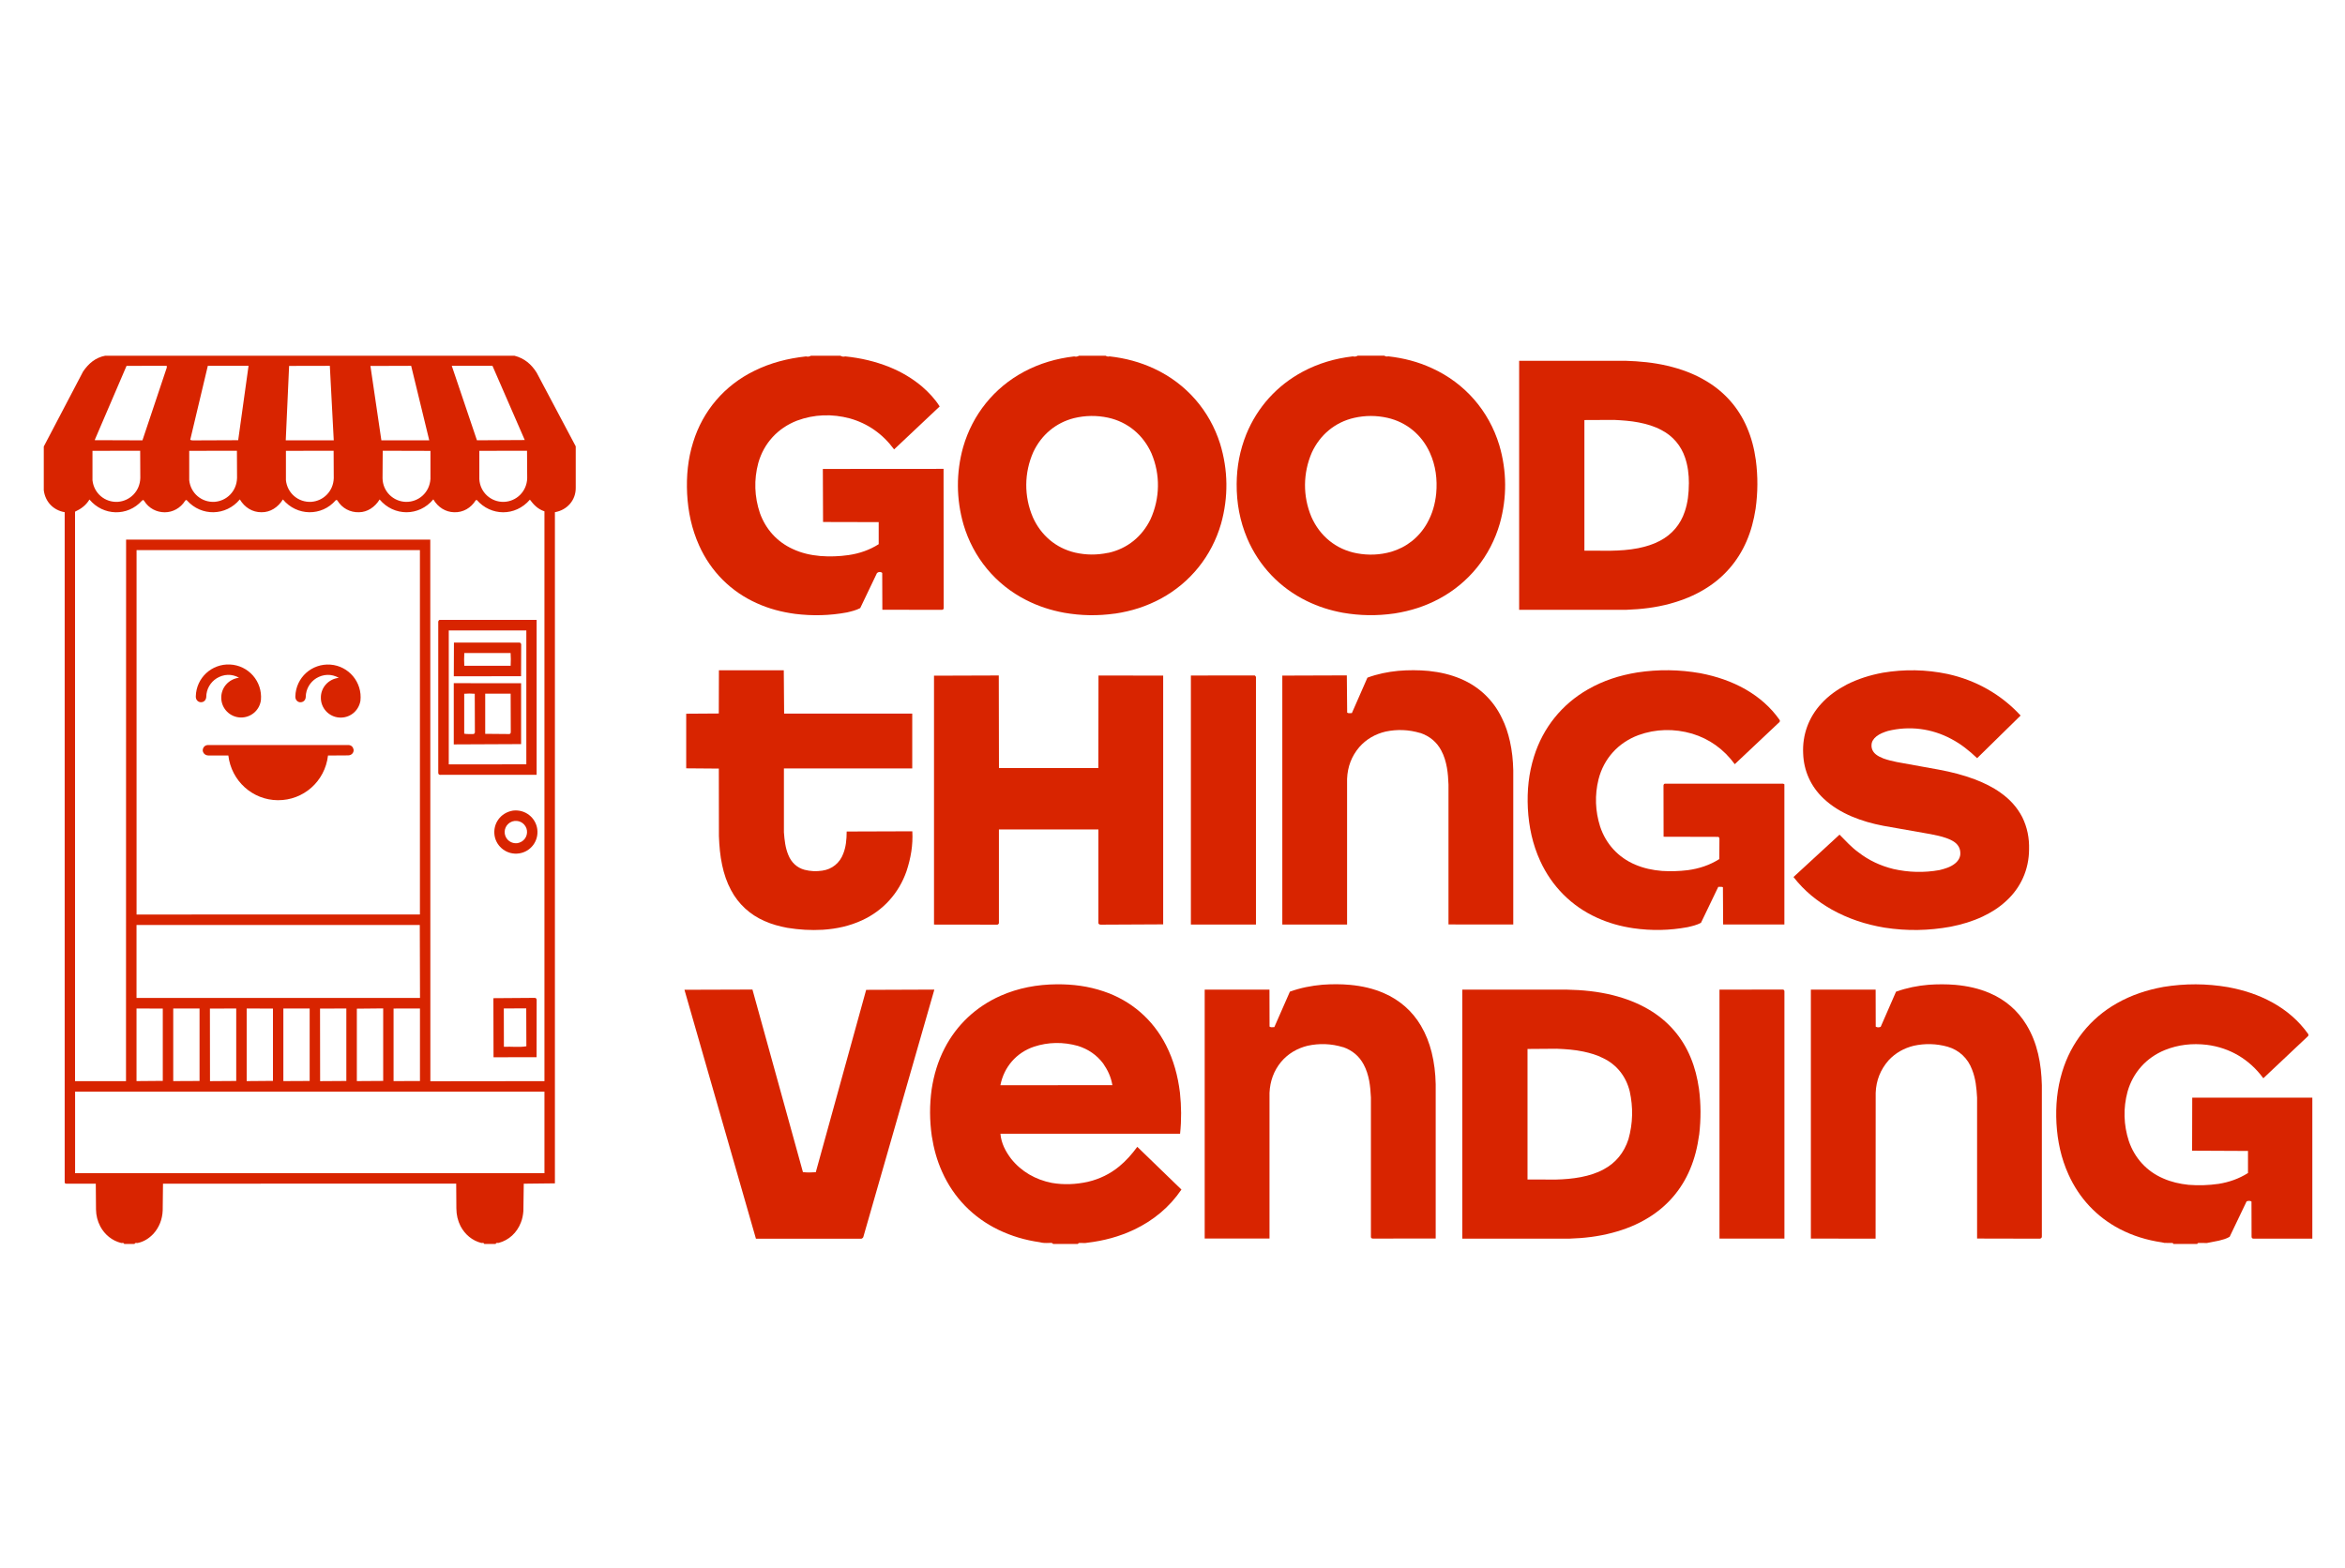 <svg viewBox="0 0 538.34 360" xmlns="http://www.w3.org/2000/svg" data-name="Layer 1" id="Layer_1">
  <defs>
    <style>
      .cls-1 {
        fill: #d82400;
      }
    </style>
  </defs>
  <g id="oZy12x">
    <g>
      <path d="M113.79,285.63h-2.64c0-.26-.35-.25-.64-.22-2.11-.54-3.77-1.95-4.78-3.86-.64-1.26-.95-2.6-.96-4.05l-.04-5.71H37.42s-.07,6.15-.07,6.15c-.08,2.03-.8,3.89-2.14,5.37-1,1.05-2.19,1.82-3.64,2.11-.3-.04-.66-.05-.66.21h-2.42c0-.26-.35-.25-.64-.21-2.12-.53-3.81-1.91-4.83-3.82-.63-1.21-.96-2.49-.98-3.88l-.05-5.92h-6.71c-.31,0-.47-.08-.43-.52V117.61c-2.65-.45-4.48-2.44-4.8-5.04v-10.04s9.03-17.23,9.03-17.23c1.27-1.85,2.84-3.2,5.08-3.62h93.93c2.26.57,3.89,1.94,5.11,3.89l8.97,16.92v9.52c.03,2.81-1.93,5.1-4.78,5.6v154.11s-7.15.08-7.15.08l-.09,6.32c-.08.92-.24,1.79-.59,2.64-.89,2.29-2.72,4.02-5.11,4.64-.29-.03-.64-.04-.64.22ZM38.28,84.43c.05-.3.06-.42-.13-.44l-9.1.02-7.32,17.06,10.97.04,5.58-16.68ZM54.68,101.08l2.38-17.08h-9.35s-4.04,16.99-4.04,16.99c.39.2.71.09,1.09.13l9.92-.04ZM76.62,101.1l-.9-17.1-9.35.02-.77,17.08h11.02ZM98.54,101.09l-4.15-17.09-9.35.03,2.51,17.07h10.99ZM120.47,101.04l-7.42-17.05h-9.34s5.78,17.11,5.78,17.11l10.98-.06ZM32.21,109.72l-.03-6.22-10.95.02v6.75c.32,3.02,2.89,5.14,5.82,4.96,2.78-.2,5.1-2.44,5.16-5.51ZM54.42,109.72l-.03-6.22-10.95.02v6.74c.32,3.02,2.88,5.14,5.82,4.97,2.78-.2,5.09-2.43,5.16-5.51ZM76.62,109.81l-.03-6.31-10.95.02v6.74c.32,3.02,2.88,5.14,5.82,4.97,2.79-.19,5.07-2.45,5.16-5.42ZM98.82,109.95v-6.42s-10.96-.03-10.96-.03l-.04,6.32c.05,3.03,2.47,5.36,5.4,5.42,2.89.03,5.41-2.14,5.6-5.29ZM121.03,109.81l-.04-6.31-10.95.02v6.51c.17,3.03,2.67,5.27,5.61,5.21,2.89-.08,5.29-2.38,5.38-5.43ZM121.65,114.73c-3.37,3.93-8.99,3.77-12.18.08-.09-.01-.16.02-.26.07-1.1,1.77-2.91,2.82-4.96,2.74-1.91-.04-3.7-1.1-4.77-2.96-3.27,3.95-9.05,3.94-12.33.03-1.09,1.77-2.82,2.91-4.72,2.93-2.06.07-3.91-.93-4.98-2.7-.11-.13-.21-.14-.37-.06-3.23,3.75-8.94,3.67-12.13-.18-1.13,1.82-2.9,2.97-4.92,2.94-2.04.02-3.86-1.07-4.97-2.95-3.19,3.85-8.85,3.94-12.14.23-.17-.17-.29-.07-.43.1-1.05,1.67-2.81,2.63-4.67,2.63-1.89,0-3.66-.92-4.7-2.58-.11-.14-.19-.27-.3-.24-.08.03-.15.09-.26.18-3.25,3.63-8.86,3.5-12.02-.29-.81,1.33-1.94,2.16-3.31,2.79v130.76s11.7,0,11.7,0l.02-124.35h69.83s.02,124.38.02,124.38l26.19-.03V117.41c-1.53-.51-2.47-1.51-3.34-2.68ZM96.4,209.98v-83.67s-65.05,0-65.05,0v83.68s65.05-.01,65.05-.01ZM96.42,229.14l-.05-16.75H31.34s0,16.76,0,16.76h65.08ZM37.37,248.19v-16.6s-6.03-.02-6.03-.02v16.67s6.03-.05,6.03-.05ZM45.81,248.22v-16.65s-6.04,0-6.04,0v16.67s6.04-.03,6.04-.03ZM54.23,248.21v-16.64s-6.04.02-6.04.02l.02,16.66,6.02-.04ZM62.66,248.19v-16.6s-6.03-.02-6.03-.02v16.67s6.03-.05,6.03-.05ZM71.09,248.22v-16.65s-6.04,0-6.04,0v16.67s6.04-.03,6.04-.03ZM79.51,248.21v-16.64s-6.04.02-6.04.02l.02,16.66,6.02-.04ZM87.97,248.21v-16.66s-6.05.06-6.05.06v16.63s6.05-.04,6.05-.04ZM96.41,248.22v-16.65s-6.06.01-6.06.01v16.66s6.06-.02,6.06-.02ZM124.99,269.38v-18.71s-107.75,0-107.75,0v18.71s107.75,0,107.75,0Z" class="cls-1"></path>
      <path d="M247.46,285.63h-5.72c-.19-.35-.54-.21-.87-.23-.77.03-1.47.04-2.2-.17-3.34-.48-6.42-1.38-9.45-2.84-5.81-2.8-10.32-7.43-12.94-13.32-1.2-2.67-1.92-5.33-2.37-8.21-.51-3.6-.53-7.15-.03-10.75.51-3.31,1.42-6.39,2.96-9.38,2.79-5.43,7.24-9.58,12.83-12.07,4.12-1.82,8.43-2.61,12.96-2.65,3.71-.02,7.2.43,10.7,1.61,6.3,2.1,11.34,6.45,14.35,12.37,1.76,3.45,2.72,7.04,3.2,10.91.33,3.14.37,6.2.03,9.43h-41.24c.18,2.17,1.16,4.03,2.45,5.74,2.35,2.95,5.62,4.81,9.33,5.54,2.77.48,5.51.36,8.27-.24,2.7-.64,5.11-1.8,7.23-3.55,1.58-1.3,2.86-2.76,4.14-4.49l10.13,9.81c-2.74,4.05-6.45,7.1-10.83,9.19-3.44,1.63-6.98,2.57-10.75,3.02-.58.14-1.14.02-1.75.05-.24,0-.39.08-.42.23ZM255.37,249.17c-.36-2.07-1.13-3.52-2.12-4.98-1.47-1.95-3.43-3.29-5.79-4.03-3.36-.94-6.81-.91-10.12.19-4,1.36-6.86,4.63-7.68,8.84l25.71-.02Z" class="cls-1"></path>
      <path d="M530.84,252.06v32.36h-13.41c-.37.03-.58-.18-.54-.54l-.02-7.99c-.35-.21-.72-.18-1.12-.03l-3.89,8.13c-.79.47-1.61.67-2.48.89l-2.74.54-1.96-.02c-.16.05-.26.11-.22.23h-5.5c-.04-.14-.18-.23-.42-.23h-1.13c-.39.03-.73-.02-1.1-.13-3.45-.51-6.64-1.48-9.72-3.08-5.26-2.76-9.29-7.08-11.73-12.51-1.69-3.74-2.52-7.61-2.76-11.73-.21-4.07.14-7.95,1.32-11.84,2.03-6.72,6.41-12.25,12.5-15.71,3.39-1.93,6.93-3.09,10.77-3.79,4.94-.8,9.84-.79,14.8.06,3.64.68,6.96,1.75,10.17,3.51,3.28,1.81,6.06,4.2,8.23,7.25.08.15.09.27,0,.45l-10.3,9.71c-3.19-4.36-7.73-7.02-12.97-7.68-3.34-.39-6.55-.04-9.63,1.2-4.24,1.73-7.32,5.14-8.57,9.55-1.02,3.78-.91,7.64.3,11.37,1.34,3.9,4.1,6.93,7.87,8.55,1.87.83,3.79,1.26,5.84,1.48,2.32.18,4.57.11,6.88-.22,2.43-.39,4.67-1.17,6.76-2.49v-5.07s-12.83-.06-12.83-.06l.03-12.17h27.56Z" class="cls-1"></path>
      <path d="M188.95,119.86l-.05-12.18,27.71-.02.03,31.79c.03.36-.06.55-.4.58l-13.68-.02-.03-8.45c-.32-.31-.86-.29-1.2.02l-3.85,8.05c-.97.51-1.94.73-3.02.99-3.98.74-7.93.83-11.92.34-3.09-.42-5.95-1.16-8.8-2.45-5.95-2.66-10.57-7.3-13.24-13.25-1.71-3.81-2.54-7.74-2.76-11.93-.19-4.05.18-7.91,1.38-11.77,2.23-7.26,7.23-13.08,14.05-16.41,3.75-1.85,7.67-2.85,11.86-3.31.42.11.78.06,1.13-.16h6.76c.35.22.72.26,1.14.16,3.52.36,6.84,1.13,10.1,2.43,2.79,1.14,5.29,2.6,7.57,4.54,1.52,1.34,2.87,2.74,3.99,4.52l-10.46,9.86c-2.62-3.55-6.04-5.95-10.15-7.11-4.07-1.09-8.21-.96-12.15.51-4.4,1.71-7.6,5.17-8.88,9.72-1.03,3.84-.89,7.74.37,11.5,1.33,3.7,3.93,6.59,7.49,8.23,2.03.96,4.13,1.43,6.36,1.63,2.19.17,4.32.1,6.49-.21,2.48-.36,4.8-1.15,6.93-2.5v-5.07s-12.76-.03-12.76-.03Z" class="cls-1"></path>
      <path d="M409.09,179.93c.27,0,.39.05.55.15v32.2s-14.06,0-14.06,0l-.05-8.57c-.31-.12-.61-.06-1.07-.07l-3.97,8.26c-1,.52-1.98.74-3.06.99-4.14.77-8.26.85-12.46.25-2.97-.44-5.65-1.19-8.36-2.42-5.83-2.64-10.35-7.19-13.02-13.02-1.76-3.84-2.61-7.83-2.84-12.07-.2-4.12.19-8.03,1.42-11.94,2.06-6.59,6.39-11.98,12.38-15.4,3.55-2.03,7.25-3.22,11.3-3.88,4.87-.74,9.64-.68,14.49.17,3.72.72,7.13,1.86,10.39,3.71,3.1,1.79,5.73,4.06,7.79,6.98.12.18.12.33,0,.52l-10.27,9.68c-2.53-3.45-5.83-5.81-9.8-7.01-4.1-1.19-8.33-1.11-12.32.34-4.62,1.72-7.95,5.38-9.16,10.16-.89,3.61-.76,7.27.37,10.83,1.33,4.01,4.18,7.11,8.06,8.75,1.97.84,3.98,1.26,6.11,1.44,2,.13,3.94.07,5.94-.17,2.6-.35,5.02-1.14,7.25-2.55l.03-4.58c0-.31-.1-.58-.45-.52l-12.37-.03-.02-11.77c.03-.31.18-.46.54-.41h26.64Z" class="cls-1"></path>
      <path d="M403.03,116.84c-.42,2.68-1.05,5.07-2.09,7.47-1.97,4.55-5.19,8.27-9.42,10.86-2.58,1.6-5.26,2.66-8.2,3.47-3.29.88-6.47,1.25-9.92,1.38h-24.65s0-57.18,0-57.18h24.36c3.31.11,6.42.39,9.63,1.14,3.21.75,6.17,1.84,9,3.54,4.18,2.5,7.37,6.1,9.29,10.58,1.07,2.46,1.69,4.93,2.06,7.59.48,3.71.47,7.35-.06,11.15ZM387.72,111.02c0-2.13-.24-4.03-.87-5.91-.93-2.79-2.81-5-5.41-6.35-1.66-.89-3.4-1.4-5.25-1.76-1.86-.36-3.7-.48-5.63-.58l-6.83.03v29.99s5.95.02,5.95.02c2.19-.04,4.28-.17,6.41-.59,1.75-.36,3.39-.85,4.96-1.68,2.75-1.43,4.75-3.76,5.72-6.72.7-2.06.93-4.14.94-6.45Z" class="cls-1"></path>
      <path d="M390.07,260.57c-.39,2.83-1.01,5.37-2.09,7.93-1.97,4.68-5.25,8.48-9.58,11.12-2.6,1.6-5.31,2.67-8.25,3.45-3.28.87-6.47,1.24-9.94,1.35h-24.51s0-57.18,0-57.18h24c3.63.07,7.05.41,10.55,1.27,2.92.74,5.62,1.75,8.21,3.27,4.4,2.56,7.74,6.36,9.67,11.07.97,2.33,1.53,4.64,1.9,7.15.46,3.51.47,6.96.05,10.57ZM373.84,261.59c1.04-3.68,1.09-7.35.3-10.97-.83-3.41-2.96-6.16-6.13-7.66-1.42-.72-2.89-1.15-4.47-1.49-2.05-.44-4.06-.57-6.17-.66l-6.7.05v29.97s6.49.02,6.49.02c1.98-.05,3.87-.2,5.79-.57,1.84-.36,3.59-.89,5.23-1.79,2.75-1.47,4.66-3.82,5.66-6.9Z" class="cls-1"></path>
      <path d="M255.95,140.89c-4.01.56-7.8.48-11.64-.19-3.09-.57-5.93-1.49-8.74-2.92-7.04-3.57-12.14-9.77-14.38-17.34-1.68-5.86-1.72-11.9-.08-17.78,2.16-7.49,7.12-13.65,13.98-17.31,3.61-1.92,7.41-3.03,11.49-3.51.41.1.78.06,1.13-.16h6.1c.28.17.57.25.91.15,3.65.41,7.04,1.31,10.35,2.87,7.25,3.41,12.61,9.54,15.03,17.19,1.85,6.03,1.92,12.28.22,18.36-2.15,7.42-7.03,13.52-13.81,17.2-3.32,1.78-6.71,2.88-10.55,3.45ZM254.43,126.95c4.39-.97,7.76-3.76,9.69-7.71,2.19-4.82,2.29-10.27.22-15.14-1.89-4.24-5.46-7.22-9.98-8.2-2.61-.55-5.19-.52-7.8.11-4.18,1.06-7.46,3.83-9.32,7.73-2.15,4.81-2.19,10.24-.11,15.07,1.85,4.11,5.27,7.03,9.65,8.07,2.52.57,4.98.61,7.64.05Z" class="cls-1"></path>
      <path d="M320.13,140.86c-4.09.59-7.94.51-11.84-.16-2.93-.54-5.62-1.39-8.3-2.7-6.18-3.02-10.95-8.02-13.66-14.35-1.7-4.01-2.46-8.15-2.43-12.52.02-4,.74-7.75,2.22-11.44,2.54-6.2,7.04-11.18,12.94-14.34,3.61-1.93,7.41-3.04,11.5-3.52.41.1.78.06,1.13-.16h6.1c.28.17.57.25.91.15,3.54.4,6.83,1.24,10.05,2.73,7.51,3.42,13.04,9.75,15.44,17.66,1.75,5.93,1.79,12.06.12,18.01-2.16,7.48-7.1,13.62-13.96,17.29-3.21,1.71-6.49,2.76-10.21,3.35ZM327.59,120.19c1.25-2.2,1.87-4.45,2.12-6.88.29-3.25-.11-6.41-1.46-9.37-1.85-4.09-5.34-7-9.73-8-2.56-.57-5.07-.57-7.62,0-4.38.99-7.85,3.87-9.74,7.96-2.05,4.73-2.1,10.02-.11,14.77,1.94,4.43,5.71,7.51,10.45,8.38,2.66.49,5.27.39,7.88-.35,3.5-1.04,6.36-3.27,8.21-6.51Z" class="cls-1"></path>
      <path d="M432.61,213c-4.38-.74-8.28-2.04-12.06-4.13-3.38-1.92-6.32-4.27-8.82-7.49l10.57-9.73c1.44,1.45,2.7,2.87,4.33,4.05,2.41,1.87,5.08,3.11,8.05,3.84,3.5.79,7.03.88,10.55.25,1.29-.32,2.51-.67,3.54-1.48.8-.62,1.31-1.5,1.26-2.44,0-.96-.44-1.85-1.27-2.46-.61-.45-1.29-.74-2.02-1-1.17-.41-2.33-.64-3.55-.88l-10.83-1.91c-2.55-.49-4.91-1.15-7.27-2.15-2.4-1.03-4.55-2.32-6.45-4.11-2.91-2.73-4.55-6.34-4.69-10.33-.21-4.29,1.26-8.33,4.18-11.48,1.67-1.83,3.61-3.19,5.8-4.35,2.65-1.34,5.36-2.18,8.29-2.73,4.98-.83,9.92-.75,14.89.29,6.47,1.42,12.24,4.64,16.76,9.54l-9.98,9.79c-1.85-1.76-3.71-3.25-5.96-4.43-4.49-2.4-9.6-3.04-14.53-1.82-.98.31-1.87.64-2.65,1.26-.65.52-1.09,1.21-1.1,1.93-.07.86.31,1.65,1.02,2.21.51.4,1.08.67,1.71.92,1.02.37,2.02.6,3.08.82l9.67,1.75c2.88.54,5.6,1.23,8.33,2.26,2.07.81,3.99,1.73,5.79,3.02,2.11,1.48,3.81,3.32,5,5.62,1.15,2.34,1.64,4.82,1.56,7.46-.03,4.55-1.88,8.71-5.22,11.76-1.63,1.53-3.43,2.65-5.44,3.61-2.37,1.11-4.77,1.82-7.34,2.33-5.03.91-10,1.02-15.19.21Z" class="cls-1"></path>
      <path d="M267.04,212.25l-14.3.07c-.26-.02-.45-.03-.58-.31v-21.55s-22.84,0-22.84,0v21.55c-.08.18-.17.25-.34.31l-14.56-.02v-57.15s14.87-.05,14.87-.05l.04,21.26h22.82s.03-21.25.03-21.25l14.85.02v57.14Z" class="cls-1"></path>
      <path d="M326.07,168.32c-2.68-.8-5.34-.89-7.97-.34-2.37.56-4.44,1.74-6.04,3.56-1.77,2.07-2.7,4.51-2.81,7.31v33.44s-14.87,0-14.87,0v-57.16s14.81-.05,14.81-.05l.08,8.56c.33.2.65.1,1.08.1l3.57-8.14c2.34-.86,4.63-1.32,7.05-1.56,2.37-.2,4.67-.2,7.03.02,2.58.28,5,.81,7.4,1.84,4.17,1.77,7.43,4.88,9.38,8.96.87,1.73,1.43,3.49,1.86,5.38.49,2.22.7,4.29.76,6.62v35.42s-14.87-.01-14.87-.01v-32.12c-.06-1.39-.13-2.58-.36-3.87-.25-1.4-.64-2.73-1.31-3.97-1.01-1.91-2.64-3.27-4.79-4.01Z" class="cls-1"></path>
      <path d="M433.58,243.45c-1.89,2.15-2.87,4.63-2.98,7.48l-.02,33.49-14.86-.02v-57.16s14.87,0,14.87,0l.02,8.5c.37.22.76.18,1.14.04l3.52-8.07c2.5-.89,4.93-1.37,7.49-1.59,2.07-.14,4.08-.15,6.14.02,2.78.26,5.42.82,7.98,1.94,3.48,1.51,6.31,3.94,8.29,7.17,1.29,2.11,2.15,4.33,2.72,6.73.56,2.4.79,4.66.86,7.2v34.66c.03.54-.37.62-.8.58l-14.07-.03v-32.35c-.13-2.29-.33-4.35-1.14-6.41-.96-2.61-2.97-4.52-5.64-5.29-2.55-.71-5.16-.78-7.75-.22-2.22.55-4.16,1.61-5.77,3.33Z" class="cls-1"></path>
      <path d="M308.35,240.46c-2.74-.84-5.46-.92-8.16-.34-2.42.6-4.51,1.83-6.1,3.72-1.67,2.04-2.52,4.39-2.65,7.09v33.46s-14.88,0-14.88,0v-57.16s14.87,0,14.87,0l.02,8.5c.33.22.65.13,1.1.11l3.57-8.14c2.49-.89,4.92-1.36,7.48-1.59,2.12-.15,4.19-.16,6.32.03,2.73.26,5.3.82,7.81,1.92,3.58,1.56,6.47,4.08,8.46,7.44,1.14,1.94,1.92,3.94,2.47,6.12.6,2.44.87,4.74.93,7.32v35.44s-14.41.02-14.41.02c-.26-.03-.44-.08-.46-.37v-32.01c-.07-1.37-.16-2.54-.39-3.83-.26-1.33-.64-2.6-1.29-3.79-1-1.88-2.58-3.22-4.69-3.96Z" class="cls-1"></path>
      <path d="M209.44,190.88c.18,3.17-.35,6.19-1.34,9.18-1.76,5.04-5.34,9.01-10.19,11.25-2.88,1.33-5.85,1.97-9.01,2.18-2.74.16-5.42,0-8.13-.44-1.84-.35-3.56-.8-5.27-1.57-3.33-1.45-5.98-3.89-7.68-7.09-.97-1.81-1.6-3.69-2.03-5.71-.48-2.22-.66-4.37-.75-6.68l-.02-15.52-7.49-.06v-12.54s7.48-.05,7.48-.05l.03-9.92h14.89s.08,9.94.08,9.94h29.41s0,12.59,0,12.59h-29.46s0,14.66,0,14.66c.14,1.84.32,3.55,1.01,5.21.68,1.7,1.97,2.94,3.73,3.41,1.32.34,2.67.41,4.04.2,2.28-.31,4.05-1.77,4.84-3.9.62-1.57.77-3.15.79-5.09l15.05-.05Z" class="cls-1"></path>
      <path d="M198.84,227.29l15.66-.06-16.24,56.57c-.07.36-.17.48-.5.63h-24.22s-16.41-57.16-16.41-57.16l15.61-.05,11.59,41.92c1.06.12,1.89.08,2.95.02l11.56-41.86Z" class="cls-1"></path>
      <path d="M409.65,227.88v56.52s-14.91,0-14.91,0v-57.16s14.51-.02,14.51-.02c.36.02.43.24.4.66Z" class="cls-1"></path>
      <path d="M288.33,155.79v56.5s-14.94,0-14.94,0v-57.18s14.67-.01,14.67-.01c.24.18.31.32.27.7Z" class="cls-1"></path>
      <path d="M75.3,173.48c-.7,5.98-5.67,10.3-11.51,10.26-5.81-.03-10.68-4.42-11.37-10.27h-4.59c-.72-.01-1.22-.52-1.29-1.13,0-.67.46-1.3,1.32-1.27h32.05c.79-.01,1.18.53,1.27,1.08.06.7-.47,1.28-1.24,1.3l-4.65.03Z" class="cls-1"></path>
      <path d="M54.91,155.63c-1.73-.98-3.59-.84-5.17.12-1.41.88-2.39,2.48-2.39,4.31-.06.69-.54,1.18-1.18,1.18-.66.03-1.25-.52-1.22-1.33.1-4.3,3.68-7.52,7.83-7.33,4.22.19,7.5,3.84,7.12,8.16-.32,2.45-2.4,4.09-4.71,4.01-2.38-.09-4.27-1.98-4.39-4.31-.14-2.47,1.65-4.52,4.1-4.83Z" class="cls-1"></path>
      <path d="M77.77,155.63c-1.72-.96-3.58-.85-5.17.11-1.38.86-2.38,2.43-2.41,4.26-.02.71-.49,1.22-1.16,1.25-.66.05-1.26-.52-1.23-1.33.12-4.37,3.8-7.62,8.06-7.31,4.18.31,7.37,4.04,6.88,8.33-.44,2.43-2.56,4.01-4.9,3.82-2.35-.19-4.18-2.15-4.18-4.51-.04-2.38,1.74-4.33,4.12-4.61Z" class="cls-1"></path>
      <path d="M101.2,177.93c-.43,0-.57-.15-.59-.47v-34.44c-.03-.34.02-.51.28-.68h22.3s0,35.57,0,35.57h-21.99ZM120.83,175.5v-30.74s-17.81,0-17.81,0v30.76s17.81-.02,17.81-.02Z" class="cls-1"></path>
      <path d="M123.2,229.53l-.02,13.22-9.88.02-.03-13.57,9.52-.07c.2.03.36.11.41.4ZM120.84,240.24l-.03-8.7-5.15.02.02,8.8c1.86-.08,3.5.17,5.16-.12Z" class="cls-1"></path>
      <path d="M117.75,186.13c2.87-.35,5.24,1.67,5.59,4.25.37,2.77-1.54,5.2-4.18,5.58-2.72.4-5.19-1.47-5.62-4.08-.43-2.73,1.35-5.28,4.22-5.75ZM117.6,188.62c-1.43.51-2.07,2.02-1.59,3.32.49,1.35,1.99,1.98,3.19,1.56,1.48-.49,2.09-2.01,1.66-3.28-.49-1.35-1.88-2.03-3.26-1.6Z" class="cls-1"></path>
      <path d="M119.64,170.86l-15.47.07v-14.06s15.46.01,15.46.01v13.98ZM109.02,167.93l-.03-8.63c-.86-.07-1.58-.07-2.42,0v9.17c.7.13,1.28.05,1.96.08.34.04.54-.18.5-.62ZM117.26,167.94l-.03-8.66h-5.84s0,9.22,0,9.22l5.5.05c.29-.01.39-.22.37-.61Z" class="cls-1"></path>
      <path d="M119.65,147.93l-.03,7.34-15.44.02.03-7.74h14.85c.27-.01.5,0,.59.39ZM117.23,152.87c.05-1.15.06-1.92-.01-2.93h-10.63c-.06,1.08-.06,1.94,0,2.94h10.64Z" class="cls-1"></path>
    </g>
  </g>
</svg>